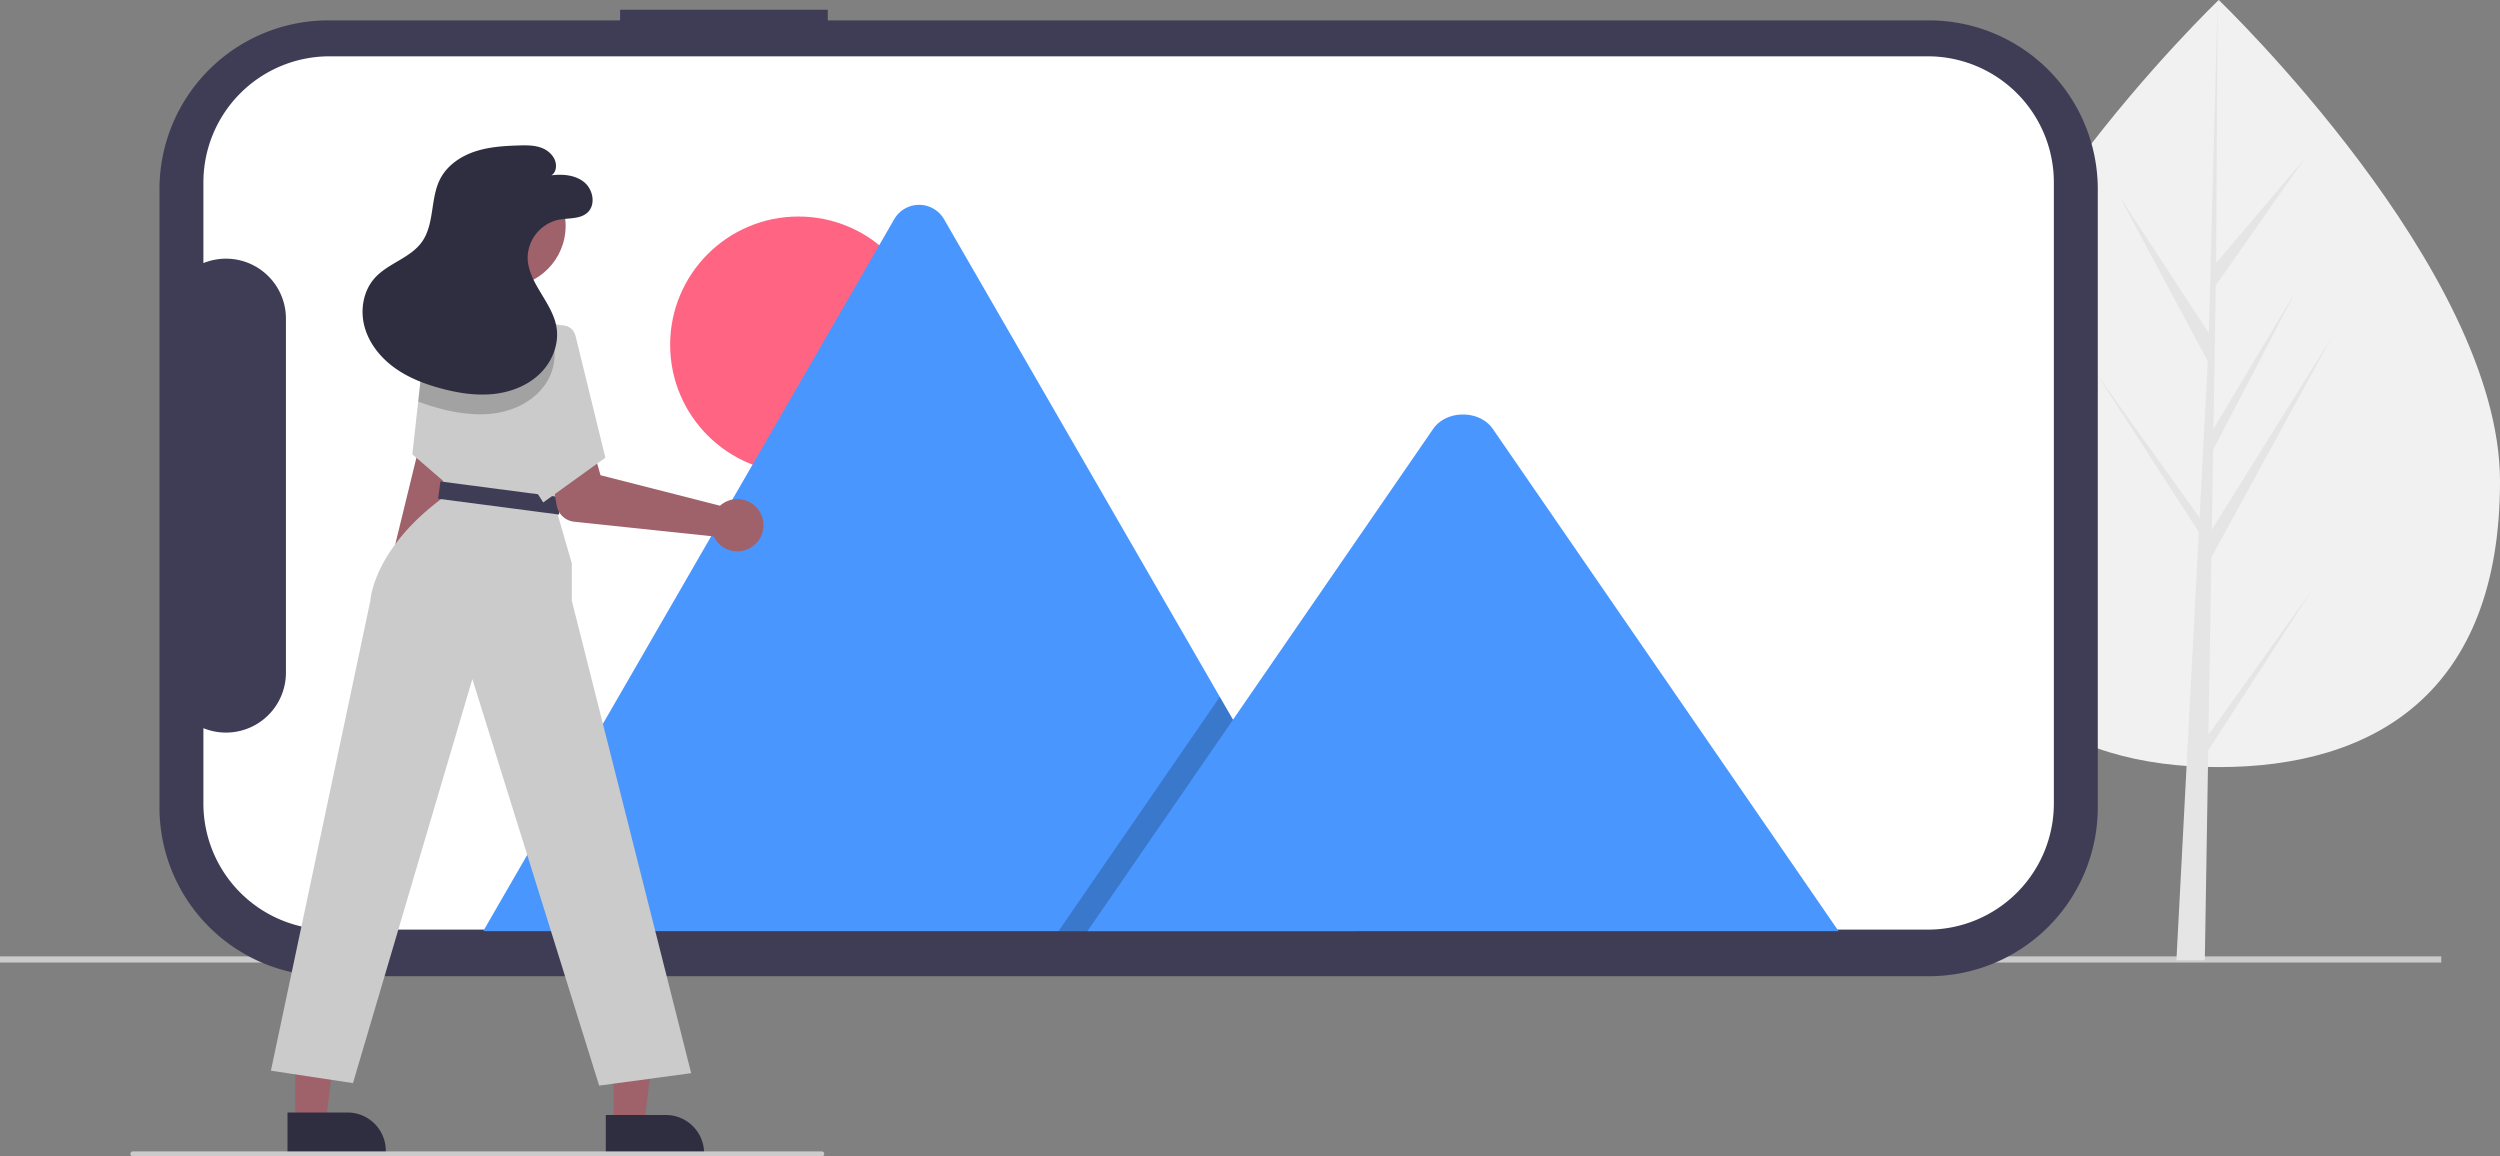 <svg xmlns="http://www.w3.org/2000/svg" data-name="Layer 1" width="1005.318" height="465" viewBox="0 0 1005.318 465" xmlns:xlink="http://www.w3.org/1999/xlink"><rect x="0" y="0" width="1005.318" height="465" fill="#808080" stroke="none"/><rect y="384.586" width="981.696" height="2.477" fill="#cbcbcb"/><path d="M1102.659,411.047c0,85.182-50.639,114.924-113.106,114.924S876.447,496.229,876.447,411.047,989.553,217.5,989.553,217.5,1102.659,325.865,1102.659,411.047Z" transform="translate(-97.341 -217.5)" fill="#f1f1f1"/><polygon points="888.092 295.441 889.251 224.152 937.459 135.956 889.432 212.968 889.952 180.913 923.178 117.105 890.091 172.43 890.091 172.43 891.027 114.779 926.605 63.98 891.174 105.713 891.759 0 888.082 139.945 888.384 134.172 852.211 78.803 887.803 145.255 884.434 209.642 884.333 207.933 842.632 149.666 884.207 213.97 883.785 222.023 883.71 222.143 883.744 222.804 875.193 386.16 886.618 386.16 887.989 301.783 929.461 237.637 888.092 295.441" fill="#e5e5e5"/><path d="M346.695,221.411v4.283H229.372A67.903,67.903,0,0,0,161.469,293.596V542.161a67.903,67.903,0,0,0,67.903,67.903H873.014a67.903,67.903,0,0,0,67.903-67.903V293.597a67.903,67.903,0,0,0-67.903-67.903h-442.807v-4.283Z" transform="translate(-97.341 -217.5)" fill="#3f3d56"/><path d="M229.846,240.146H872.541a50.713,50.713,0,0,1,50.712,50.712V540.614A50.713,50.713,0,0,1,872.541,591.326H229.846a50.713,50.713,0,0,1-50.712-50.712V510.316a24.105,24.105,0,0,0,33.19-22.309V345.607a24.105,24.105,0,0,0-33.19-22.309V290.858A50.713,50.713,0,0,1,229.846,240.146Z" transform="translate(-97.341 -217.5)" fill="#fff"/><circle cx="321.071" cy="138.659" r="51.588" fill="#ff6583"/><path d="M642.234,591.927H293.025a7.125,7.125,0,0,1-1.305-.103l165.16-286.081a11.564,11.564,0,0,1,20.13,0l110.843,191.982,5.31,9.186Z" transform="translate(-97.341 -217.5)" fill="#4896fe"/><polygon points="544.893 374.426 425.665 374.426 484.194 289.411 488.406 283.287 490.512 280.225 495.822 289.411 544.893 374.426" opacity="0.2" style="isolation:isolate"/><path d="M836.672,591.927H534.634l58.529-85.015,4.212-6.124L673.644,389.995c5-7.261,17.029-7.713,22.908-1.37a13.786,13.786,0,0,1,1.098,1.37Z" transform="translate(-97.341 -217.5)" fill="#4896fe"/><path d="M251.157,460.996a10.743,10.743,0,0,1,3.069-16.184l23.222-95.049,16.941,5.408L269.312,449.571a10.801,10.801,0,0,1-18.156,11.425Z" transform="translate(-97.341 -217.5)" fill="#9f616a"/><polygon points="165.818 182.699 178.198 193.379 195.519 208.309 203.168 169.169 203.968 165.099 204.599 161.869 187.048 131.299 172.418 132.139 171.418 132.199 171.398 132.419 171.168 134.469 168.168 161.449 168.098 162.099 165.818 182.699" fill="#cbcbcb"/><polygon points="246.737 452.373 258.997 452.373 264.829 405.085 246.735 405.086 246.737 452.373" fill="#9f616a"/><path d="M340.951,665.871l24.144-.001h.001a15.387,15.387,0,0,1,15.386,15.386v.5l-39.531.001Z" transform="translate(-97.341 -217.5)" fill="#2f2e41"/><polygon points="118.737 451.373 130.997 451.373 136.829 404.085 118.735 404.086 118.737 451.373" fill="#9f616a"/><path d="M212.951,664.871l24.144-.001h.001a15.387,15.387,0,0,1,15.386,15.386v.5l-39.531.001Z" transform="translate(-97.341 -217.5)" fill="#2f2e41"/><path d="M206.279,648.049l33,5,48.01-162.48,50.99,163.48,37-5-48-190v-15l-6.5-22.5.68-6.09,4.73-42.59,2.05-18.47.133-1.193a4.056,4.056,0,0,0-3.193-4.417v0l-15.4-3.24H284.609l-14.85,4.09-1.02.28-.46.13.23,1.92,3.48,29.18.19,1.6,3.36,28.13.74,6.17c-29,21-30,42-30,42Z" transform="translate(-97.341 -217.5)" fill="#cbcbcb"/><circle cx="202.895" cy="90.836" r="24.561" fill="#9f616a"/><rect x="273.779" y="414.549" width="49" height="7" transform="matrix(-0.992, -0.13, 0.13, -0.992, 442.49, 653.747)" fill="#3f3d56"/><path d="M388.197,419.851a10.525,10.525,0,0,0-1.316,1.007l-48.056-12.251-3.278-11.593-18.143,2.661,3.809,21.088a8,8,0,0,0,7.035,6.534l56.111,5.909a10.497,10.497,0,1,0,3.839-13.355Z" transform="translate(-97.341 -217.5)" fill="#9f616a"/><path d="M314.279,355.049l8.5-6.5c2.298-.872,5.447,1.605,6,4l12,49-25,18-3.5-5.5Z" transform="translate(-97.341 -217.5)" fill="#cbcbcb"/><g opacity="0.2"><path d="M265.509,378.949a67.678,67.678,0,0,0,6.48,2.2c.7.21,1.42.41,2.13.6a66.018,66.018,0,0,0,14.34,2.32,45.14,45.14,0,0,0,6.26-.17,35.242,35.242,0,0,0,6.59-1.3c.07-.02.15-.04.22-.06a28.906,28.906,0,0,0,11.95-6.79,23.56,23.56,0,0,0,2.11-2.35,21.239,21.239,0,0,0,4.56-16.53,14.153,14.153,0,0,0-.34-1.57,25.107,25.107,0,0,0-1.49-4.1c-.27-.62-.57-1.23-.89-1.83l-11.3-3.82h-21.52l-14.85,4.09-1,.06-.02.22-.46.13.23,1.92Z" transform="translate(-97.341 -217.5)"/></g><path d="M319.056,288.002c4.593-.563,9.634-.165,13.214,2.767s4.736,9.028,1.346,12.178c-3.001,2.789-7.693,2.133-11.713,2.926a15.854,15.854,0,0,0-12.384,15.157c.06,10.174,9.824,17.879,11.578,27.901,1.197,6.84-1.688,14.038-6.675,18.87s-11.843,7.443-18.751,8.15-13.893-.373-20.606-2.148c-6.741-1.782-13.378-4.311-19.034-8.388s-10.293-9.826-12.109-16.558-.512-14.451,4.168-19.62c5.359-5.919,14.274-7.954,18.91-14.456,5.196-7.288,3.274-17.666,7.479-25.567,2.808-5.275,8.125-8.873,13.792-10.769s11.719-2.27,17.692-2.453c3.14-.096,6.375-.129,9.3,1.016s5.496,3.753,5.648,6.891S319.056,288.002,319.056,288.002Z" transform="translate(-97.341 -217.5)" fill="#2f2e41"/><path d="M150.787,682.5h277a1,1,0,1,0,0-2h-277a1,1,0,0,0,0,2Z" transform="translate(-97.341 -217.5)" fill="#cbcbcb"/></svg>